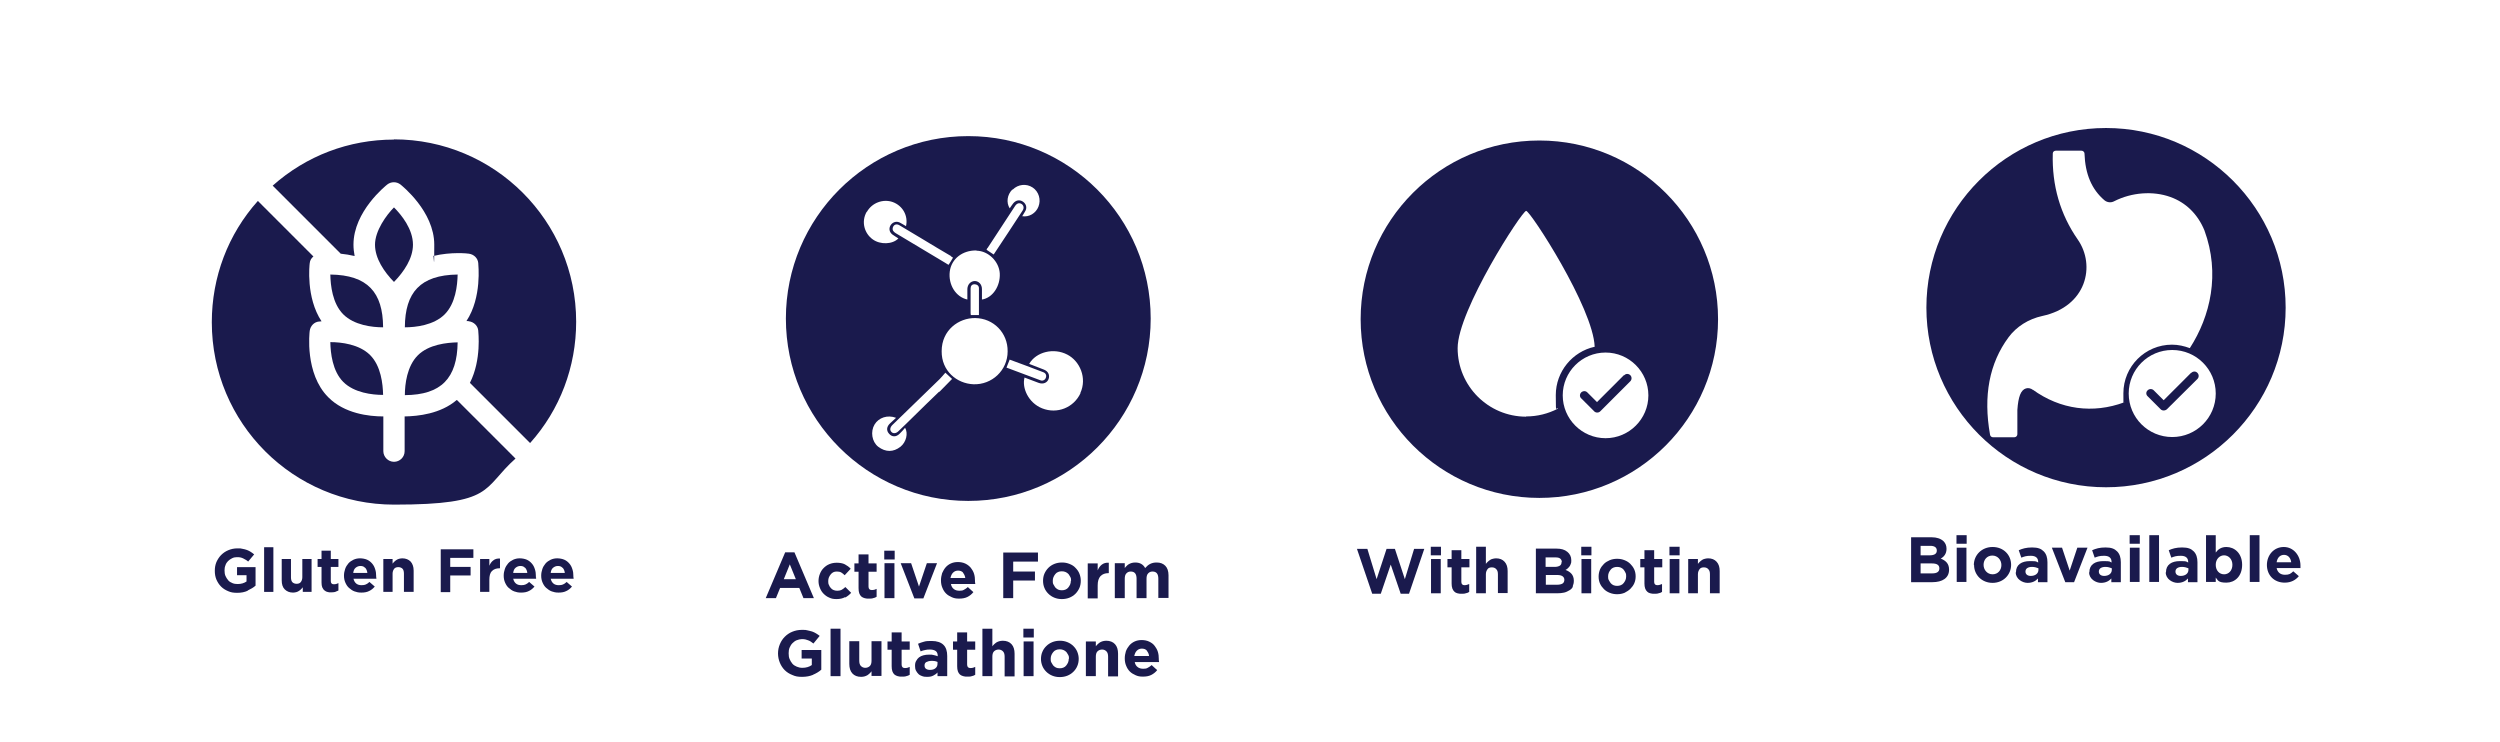 <svg viewBox="0 0 1080 320.6" version="1.1" xmlns="http://www.w3.org/2000/svg" id="Layer_1">
  
  <defs>
    <style>
      .st0 {
        fill: #1a1a4d;
      }

      .st1 {
        fill: #fff;
      }

      .st2 {
        isolation: isolate;
      }
    </style>
  </defs>
  <rect height="320.6" width="1080" class="st1"></rect>
  <path d="M197.3,172.8c-7,6-16.7,7-22.5,7.1v15c0,2.6-2.1,4.6-4.6,4.6s-4.6-2.1-4.6-4.6v-15c-6.2,0-16.8-1.2-23.8-8.3-10.2-10.2-8.1-28-8-28.7.3-2.1,1.9-3.8,4-4,.1,0,.5,0,1.1-.1-6.8-10.3-5.2-24.4-5.1-25.1.1-1.2.7-2.2,1.6-2.9l-24-24c-12.9,14.4-19.9,32.9-19.9,52.4,0,43.6,35.2,78.8,78.8,78.8s37.9-7,52.4-19.9l-25.2-25.2h0ZM170.2,60.3c-19.5,0-37.9,7-52.4,19.9l29.4,29.4c1.9.2,3.9.5,6,1-.3-1.6-.5-3.2-.5-4.9,0-14.4,14-25.5,14.6-26,1.7-1.3,4-1.3,5.7,0,.6.5,14.6,11.6,14.6,26s-.2,3.3-.5,4.9c7.8-1.9,15.1-1.1,15.5-1,2.1.3,3.8,1.9,4,4,0,.7,1.7,14.8-5.1,25.1.6,0,1,0,1.1.1,2.1.3,3.8,1.9,4,4,0,.6,1.5,12.6-3.6,22.6l26,26c12.9-14.4,19.9-32.9,19.9-52.4,0-43.6-35.3-78.8-78.8-78.8h0Z" class="st0"></path>
  <path d="M197.7,147.9c-.2,15.5-7.1,22.7-22.8,22.8,0-4.7.9-12.5,5.6-17.2,4.7-4.7,12.5-5.5,17.2-5.6h0Z" class="st0"></path>
  <path d="M165.5,170.6c-4.7,0-12.5-.9-17.2-5.6s-5.5-12.5-5.6-17.2c4.7,0,12.5.9,17.2,5.6s5.5,12.5,5.6,17.2h0Z" class="st0"></path>
  <path d="M165.5,141.4c-4.7,0-12.5-.9-17.2-5.6s-5.5-12.5-5.6-17.2c16.2.2,22.7,7.8,22.8,22.7h0Z" class="st0"></path>
  <path d="M174.9,141.4c4.7,0,12.5-.9,17.2-5.6s5.5-12.5,5.6-17.2c-16.2.2-22.7,7.8-22.8,22.7h0Z" class="st0"></path>
  <path d="M178.4,105.7c0,6-4,11.8-8.2,16.1-4.2-4.3-8.2-10.1-8.2-16.1s4.9-12.8,8.2-16.1c3.3,3.3,8.2,9.4,8.2,16.1h0Z" class="st0"></path>
  <path d="M107,255.2c-1.3.6-2.8.9-4.5.9s-2.8-.2-3.9-.7c-1.2-.5-2.2-1.1-3.1-2-.9-.9-1.5-1.9-2-3-.5-1.2-.7-2.4-.7-3.8h0c0-1.4.2-2.6.7-3.8.5-1.1,1.2-2.2,2-3,.9-.9,1.9-1.6,3.1-2.1s2.5-.8,3.9-.8,1.6,0,2.3.2c.7.1,1.3.3,1.9.5s1.1.5,1.6.8c.5.3,1,.7,1.5,1.1l-2.6,3.1c-.3-.3-.7-.6-1.1-.8s-.7-.4-1.1-.6-.8-.3-1.2-.4-.9-.1-1.5-.1-1.4.1-2.1.5c-.6.3-1.2.7-1.7,1.2-.5.5-.9,1.1-1.1,1.8-.3.7-.4,1.4-.4,2.2h0c0,.9.1,1.7.4,2.4.3.7.7,1.3,1.2,1.9s1.1.9,1.8,1.2,1.4.4,2.3.4c1.5,0,2.8-.4,3.8-1.1v-2.7h-4.1v-3.5h8v8c-.9.8-2.1,1.5-3.4,2.1h0Z" class="st0"></path>
  <path d="M114.1,255.7v-19.3h4v19.3h-4Z" class="st0"></path>
  <path d="M130.8,255.7v-2c-.2.3-.5.6-.8.9s-.6.5-.9.7-.7.4-1.1.5c-.4.1-.9.2-1.4.2-1.5,0-2.7-.5-3.6-1.4s-1.3-2.2-1.3-3.9v-9.2h4v7.9c0,.9.2,1.7.6,2.1s1,.7,1.8.7,1.4-.2,1.8-.7.7-1.2.7-2.1v-7.9h4v14.2h-4,0Z" class="st0"></path>
  <path d="M144.9,255.7c-.5.1-1.1.2-1.8.2s-1.2,0-1.7-.2c-.5-.1-.9-.4-1.3-.7-.4-.3-.6-.8-.9-1.3-.2-.5-.3-1.2-.3-2.1v-6.7h-1.7v-3.4h1.7v-3.6h4v3.6h3.3v3.4h-3.3v6.1c0,.9.4,1.4,1.3,1.4s1.4-.2,2-.5v3.2c-.4.2-.9.4-1.4.6h0Z" class="st0"></path>
  <path d="M162.6,249.5c0,.1,0,.3,0,.5h-9.9c.2.9.6,1.6,1.2,2.1s1.4.7,2.3.7,1.3-.1,1.8-.3,1.1-.6,1.6-1.1l2.3,2c-.7.8-1.5,1.5-2.4,1.9-.9.5-2.1.7-3.4.7s-2-.2-2.9-.5-1.7-.9-2.4-1.5-1.2-1.4-1.6-2.3-.6-1.9-.6-3h0c0-1.1.2-2,.5-2.9.3-.9.8-1.7,1.4-2.4.6-.7,1.4-1.2,2.2-1.6.9-.4,1.8-.6,2.8-.6s2.2.2,3.1.6c.9.4,1.6,1,2.2,1.7.6.7,1,1.5,1.3,2.5.3.9.4,1.9.4,2.9h0v.6h0ZM157.7,245.3c-.5-.6-1.2-.8-2-.8s-1.5.3-2.1.8-.9,1.3-1,2.2h6.1c-.1-.9-.4-1.6-.9-2.2h0Z" class="st0"></path>
  <path d="M174.5,255.7v-7.9c0-.9-.2-1.7-.6-2.1s-1-.7-1.8-.7-1.4.2-1.8.7c-.4.5-.7,1.2-.7,2.1v7.9h-4v-14.2h4v2c.2-.3.5-.6.8-.9s.6-.5.9-.7c.3-.2.7-.4,1.1-.5s.9-.2,1.4-.2c1.5,0,2.7.5,3.6,1.4.8.9,1.3,2.2,1.3,3.9v9.2h-4Z" class="st0"></path>
  <path d="M194.5,240.9v4h8.8v3.7h-8.8v7.2h-4.1v-18.5h14.1v3.7h-10Z" class="st0"></path>
  <path d="M215.7,245.5c-1.3,0-2.4.4-3.2,1.2s-1.1,2.1-1.1,3.8v5.2h-4v-14.2h4v2.9c.4-1,1-1.8,1.7-2.3.7-.6,1.7-.9,2.9-.8v4.2h-.2Z" class="st0"></path>
  <path d="M231.6,249.5c0,.1,0,.3,0,.5h-9.9c.2.9.6,1.6,1.2,2.1s1.4.7,2.3.7,1.3-.1,1.8-.3,1.1-.6,1.6-1.1l2.3,2c-.7.8-1.5,1.5-2.4,1.9-.9.5-2.1.7-3.4.7s-2-.2-2.9-.5-1.7-.9-2.4-1.5-1.2-1.4-1.6-2.3-.6-1.9-.6-3h0c0-1.1.2-2,.5-2.9.3-.9.8-1.7,1.4-2.4.6-.7,1.4-1.2,2.2-1.6.9-.4,1.8-.6,2.8-.6s2.2.2,3.1.6c.9.4,1.6,1,2.2,1.7.6.7,1,1.5,1.3,2.5.3.9.4,1.9.4,2.9h0v.6h0ZM226.8,245.3c-.5-.6-1.2-.8-2-.8s-1.5.3-2.1.8-.9,1.3-1,2.2h6.1c-.1-.9-.4-1.6-.9-2.2h0Z" class="st0"></path>
  <path d="M247.8,249.5c0,.1,0,.3,0,.5h-9.9c.2.9.6,1.6,1.2,2.1s1.4.7,2.3.7,1.3-.1,1.8-.3,1.1-.6,1.6-1.1l2.3,2c-.7.8-1.5,1.5-2.4,1.9-.9.5-2.1.7-3.4.7s-2-.2-2.9-.5-1.7-.9-2.4-1.5-1.2-1.4-1.6-2.3-.6-1.9-.6-3h0c0-1.1.2-2,.5-2.9.3-.9.8-1.7,1.4-2.4.6-.7,1.4-1.2,2.2-1.6.9-.4,1.8-.6,2.8-.6s2.2.2,3.1.6c.9.4,1.6,1,2.2,1.7.6.7,1,1.5,1.3,2.5.3.9.4,1.9.4,2.9h0v.6h0ZM243,245.3c-.5-.6-1.2-.8-2-.8s-1.5.3-2.1.8-.9,1.3-1,2.2h6.1c-.1-.9-.4-1.6-.9-2.2h0Z" class="st0"></path>
  <path d="M988.7,142.7v73.4h-73.4l11.5-1.7c29.5-6.5,53.8-30.9,60.3-60.4l1.7-11.2h0Z" class="st1"></path>
  <g id="Unique">
    <g>
      <path d="M909.8,55.3c-42.9,0-77.6,34.8-77.6,77.6s34.8,77.6,77.6,77.6,77.6-34.8,77.6-77.6-34.8-77.6-77.6-77.6ZM878.3,168.5c-1-.8-2.1-1-3.1-.7-2.2.7-3.3,3.5-3.7,9.3v10.5c0,.7-.6,1.3-1.3,1.3h-9.2c-.6,0-1.2-.4-1.3-1.1-3-16.8-.3-30.9,8-42.1,3.4-4.6,8.6-7.9,14.6-9.2,19.1-4.1,23.1-21.8,15.3-33-7.6-10.9-11.2-23.4-10.8-37.2,0-.7.6-1.2,1.3-1.2h11.1c.7,0,1.3.6,1.3,1.2.3,8.9,3.1,15.5,8.6,20.2,1.2,1,2.9,1.2,4.3.4,7.5-3.8,16.7-4.5,24.2-1.8,6.7,2.4,11.8,7.4,14.7,14.4,0,0,0,0,0,0,6.9,18.8,2.6,37.1-6.3,50.9-2.4-.9-5-1.5-7.7-1.5-11.6,0-21,9.4-21,21s.1,2.7.4,3.9c-13.5,5-27.6,3.2-39.6-5.5h0ZM938.4,188.8c-10.4,0-18.8-8.4-18.8-18.8s8.4-18.8,18.8-18.8,18.8,8.4,18.8,18.8-8.4,18.8-18.8,18.8Z" class="st0"></path>
      <path d="M946.5,161.1l-11.8,11.8-4.3-4.3c-.7-.7-1.9-.7-2.6,0-.8.7-.8,1.9,0,2.6l5.6,5.6c.7.7,1.9.7,2.7,0l13.2-13.1c.7-.7.7-1.9,0-2.6-.7-.8-1.9-.8-2.7,0h0Z" class="st0"></path>
    </g>
    <g class="st2">
      <g class="st2">
        <path d="M825.5,232.1h9c2.2,0,3.9.6,5.1,1.7.9.9,1.3,2,1.3,3.3h0c0,2.2-1.2,3.5-2.5,4.2,2.2.9,3.6,2.2,3.6,4.8h0c0,3.6-2.9,5.4-7.2,5.4h-9.2v-19.4ZM836.7,237.8c0-1.3-1-2-2.8-2h-4.2v4.1h3.9c1.9,0,3.1-.6,3.1-2h0ZM837.8,245.5c0-1.3-.9-2.1-3.2-2.1h-4.9v4.3h5.1c1.9,0,3-.7,3-2.1h0Z" class="st0"></path>
        <path d="M845.2,231.2h4.4v3.7h-4.4v-3.7ZM845.3,236.6h4.2v14.8h-4.2v-14.8Z" class="st0"></path>
        <path d="M852.7,244.1h0c0-4.3,3.4-7.8,8.1-7.8s8,3.4,8,7.7h0c0,4.3-3.4,7.8-8,7.8s-8-3.4-8-7.7ZM864.6,244.1h0c0-2.2-1.6-4.1-3.9-4.1s-3.8,1.8-3.8,4h0c0,2.2,1.6,4.1,3.9,4.1s3.8-1.8,3.8-4Z" class="st0"></path>
        <path d="M870.9,247.2h0c0-3.3,2.5-4.8,6-4.8s2.5.2,3.6.6v-.2c0-1.8-1.1-2.7-3.2-2.7s-2.7.3-4.1.8l-1.1-3.2c1.6-.7,3.2-1.2,5.8-1.2s3.9.6,5,1.7,1.6,2.7,1.6,4.7v8.6h-4.1v-1.6c-1,1.1-2.4,1.9-4.5,1.9s-5.1-1.6-5.1-4.5ZM880.6,246.2v-.7c-.7-.3-1.7-.6-2.7-.6-1.8,0-2.9.7-2.9,2h0c0,1.2.9,1.9,2.3,1.9,2,0,3.3-1.1,3.3-2.6Z" class="st0"></path>
        <path d="M886.3,236.6h4.5l3.3,9.9,3.3-9.9h4.4l-5.8,14.9h-3.8l-5.8-14.9Z" class="st0"></path>
        <path d="M902.6,247.2h0c0-3.3,2.5-4.8,6-4.8s2.5.2,3.6.6v-.2c0-1.8-1.1-2.7-3.2-2.7s-2.7.3-4.1.8l-1.1-3.2c1.6-.7,3.2-1.2,5.8-1.2s3.9.6,5,1.7c1.1,1.1,1.6,2.7,1.6,4.7v8.6h-4.1v-1.6c-1,1.1-2.4,1.9-4.5,1.9s-5.1-1.6-5.1-4.5ZM912.3,246.2v-.7c-.7-.3-1.7-.6-2.7-.6-1.8,0-2.9.7-2.9,2h0c0,1.2.9,1.9,2.3,1.9,2,0,3.3-1.1,3.3-2.6Z" class="st0"></path>
        <path d="M920,231.2h4.4v3.7h-4.4v-3.7ZM920.1,236.6h4.2v14.8h-4.2v-14.8Z" class="st0"></path>
        <path d="M928.5,231.2h4.2v20.2h-4.2v-20.2Z" class="st0"></path>
        <path d="M935.7,247.2h0c0-3.3,2.5-4.8,6-4.8s2.5.2,3.6.6v-.2c0-1.8-1.1-2.7-3.2-2.7s-2.7.3-4.1.8l-1.1-3.2c1.6-.7,3.2-1.2,5.8-1.2s3.9.6,5,1.7,1.6,2.7,1.6,4.7v8.6h-4.1v-1.6c-1,1.1-2.4,1.9-4.5,1.9s-5.1-1.6-5.1-4.5ZM945.4,246.2v-.7c-.7-.3-1.7-.6-2.7-.6-1.8,0-2.9.7-2.9,2h0c0,1.2.9,1.9,2.3,1.9,2,0,3.3-1.1,3.3-2.6Z" class="st0"></path>
        <path d="M957.2,249.5v1.9h-4.2v-20.2h4.2v7.5c1-1.4,2.4-2.4,4.6-2.4,3.5,0,6.8,2.7,6.8,7.7h0c0,5-3.2,7.7-6.8,7.7s-3.6-1-4.6-2.2ZM964.4,244h0c0-2.5-1.7-4.1-3.6-4.1s-3.6,1.6-3.6,4.1h0c0,2.5,1.6,4.1,3.6,4.1s3.6-1.6,3.6-4.1Z" class="st0"></path>
        <path d="M971.9,231.2h4.2v20.2h-4.2v-20.2Z" class="st0"></path>
        <path d="M979.3,244.1h0c0-4.3,3-7.8,7.3-7.8s7.2,3.8,7.2,8,0,.7,0,1.1h-10.3c.4,1.9,1.7,2.9,3.6,2.9s2.4-.4,3.6-1.5l2.4,2.1c-1.4,1.7-3.4,2.8-6.1,2.8-4.5,0-7.7-3.1-7.7-7.7ZM989.8,242.9c-.2-1.9-1.4-3.2-3.1-3.2s-2.9,1.2-3.2,3.2h6.3Z" class="st0"></path>
      </g>
    </g>
  </g>
  <g id="Non-GMO">
    <path d="M418.3,58.8c-43.5,0-78.8,35.3-78.8,78.8s35.3,78.8,78.8,78.8,78.8-35.3,78.8-78.8-35.3-78.8-78.8-78.8ZM437.5,81.9c2.3-2.3,5.9-2.7,8.6-.9,2.7,1.8,3.7,5.3,2.5,8.3-1.1,2.8-4,4.6-7,4.1.4-.7.8-1.3,1.2-2,1-1.5.6-3.3-.9-4.3-1.5-1-3.2-.6-4.3.9-.5.6-.9,1.3-1.4,2-1.6-2.5-1.1-5.9,1.1-8.1h0ZM426.6,107.2c4-6.1,7.9-12.1,11.9-18.2.8-1.2,1.8-1.5,2.8-.9.9.6,1.2,1.7.5,2.8-4.1,6.3-8.3,12.7-12.5,19,0,0,0,0-.1,0-1-.6-1.9-1.3-3-2,.1-.3.2-.6.4-.8h0ZM421.9,108.3c5.1.1,9.7,4.7,10,9.8.3,5.5-3.1,10.6-7.7,11.3,0-1.5,0-3,0-4.5,0-2-1.3-3.4-3-3.5-1.8,0-3.2,1.4-3.3,3.4,0,.8,0,1.5,0,2.3v2.3c-5-1.1-8.3-6.4-7.6-12.1.7-5.5,5.5-9.2,11.5-9.1h0ZM422.9,136.1h-3.5c0-.3-.1-.6-.1-.8,0-3.6,0-7.1,0-10.7,0-1.1.6-1.8,1.7-1.8,1,0,1.9.6,1.9,1.7,0,3.9,0,7.7,0,11.6h0ZM410.8,110.7c.3.2.5.4.9.6-.6,1.1-1.2,2-1.9,3.1-.4-.2-.8-.4-1.2-.7-7.2-4.3-14.5-8.7-21.7-13-.9-.6-1.5-1.2-1.2-2.4.4-1.3,1.6-1.8,3-.9,3.2,1.9,6.5,3.9,9.7,5.8,4.1,2.5,8.3,5,12.4,7.4h0ZM374.5,91.5c2.2-3.9,7-5.7,11.2-4.2,4.3,1.6,6.7,5.9,5.7,10.4-.9-.5-1.6-1-2.4-1.4-1.5-.9-3.2-.5-4.2.9-.9,1.4-.7,3,.7,4.1.8.6,1.7,1.1,2.6,1.7-2.5,2.6-7.8,2.8-11.1.4-3.5-2.5-5.1-7.5-2.6-11.9h0ZM389,193c-3.1,2.4-6.4,2.4-9.6,0-2.8-2.2-3.4-6.6-1.6-9.6,1.8-3,5.6-4.3,9.3-2.9-1,.9-1.8,1.7-2.6,2.4-1.5,1.4-1.7,3.1-.4,4.5,1.2,1.4,3,1.5,4.5,0,.9-.8,1.6-1.7,2.4-2.6,1.4,2.4.5,6.2-2,8.2h0ZM405.7,169.2c-3.6,3.5-7.3,7-10.9,10.6-2.2,2.2-4.5,4.4-6.7,6.5-1,1-2.3,1.1-3,.3-.8-.8-.6-2,.4-3,6.8-6.6,13.6-13.2,20.4-19.8.9-.9,1.7-1.9,2.5-2.8,1.2,1.1,2.1,1.9,2.9,2.7-1.9,1.9-3.7,3.8-5.5,5.6h0ZM420.5,166c-7.2-.3-13.8-5.8-13.7-14.3,0-9.1,7.4-14.4,14.5-14.3,7.9.1,14.1,6.4,14,14.4,0,8.2-6.8,14.5-14.8,14.2ZM436.3,155.4c2.2.8,4.4,1.6,6.5,2.4,2.6,1,5.3,2,7.9,3,1.1.4,1.5,1.4,1.1,2.4-.3.9-1.3,1.5-2.3,1.1-4.9-1.8-9.8-3.7-14.7-5.5.5-1.2.9-2.3,1.4-3.5h0ZM466.8,169.8c-2.9,6.3-10.1,9.2-16.6,6.6-6-2.4-8.8-8.9-7.6-13.3,2,.8,4.1,1.5,6.1,2.3,1.9.7,3.7,0,4.3-1.7.6-1.7-.2-3.4-2.2-4.1-2.1-.8-4.1-1.6-6.2-2.4,3-5.2,10.6-7.1,16.5-4,5.4,2.8,8.6,10.1,5.6,16.6h0Z" class="st0"></path>
    <g>
      <path d="M347.1,258.4l-1.8-4.4h-8.3l-1.8,4.4h-4.4l8.4-19.8h4l8.4,19.8h-4.5ZM341.2,243.8l-2.6,6.4h5.2l-2.6-6.4h0Z" class="st0"></path>
      <path d="M365,258c-.9.5-2.1.8-3.6.8s-2.2-.2-3.1-.6c-1-.4-1.8-1-2.5-1.7-.7-.7-1.2-1.5-1.6-2.5s-.6-1.9-.6-3h0c0-1.1.2-2.1.6-3.1s.9-1.8,1.6-2.5,1.5-1.3,2.5-1.7c1-.4,2-.6,3.2-.6s2.6.2,3.5.7,1.8,1.1,2.5,1.9l-2.6,2.8c-.5-.5-1-.9-1.5-1.2-.5-.3-1.2-.4-1.9-.4s-1,.1-1.5.3c-.4.2-.8.5-1.1.9-.3.4-.6.8-.8,1.3s-.3,1-.3,1.6h0c0,.6,0,1.2.3,1.7.2.5.4.9.8,1.3.3.4.7.7,1.2.9.5.2,1,.3,1.6.3s1.3-.1,1.9-.4c.5-.3,1.1-.7,1.6-1.2l2.5,2.5c-.7.8-1.6,1.5-2.5,2h0Z" class="st0"></path>
      <path d="M377.2,258.4c-.5.2-1.2.2-1.9.2s-1.2,0-1.8-.2c-.5-.1-1-.4-1.4-.7-.4-.4-.7-.8-.9-1.4s-.3-1.3-.3-2.2v-7.1h-1.8v-3.6h1.8v-3.9h4.3v3.9h3.5v3.6h-3.5v6.4c0,1,.5,1.5,1.4,1.5s1.5-.2,2.1-.5v3.4c-.5.3-.9.5-1.5.6h0Z" class="st0"></path>
      <path d="M382,241.7v-3.8h4.5v3.8h-4.5ZM382.1,258.4v-15.1h4.3v15.1h-4.3Z" class="st0"></path>
      <path d="M398.9,258.5h-3.9l-5.9-15.2h4.5l3.4,10.1,3.4-10.1h4.4l-5.9,15.2Z" class="st0"></path>
      <path d="M421.3,251.8c0,.1,0,.3,0,.5h-10.5c.2,1,.6,1.7,1.3,2.2.6.5,1.5.7,2.4.7s1.4-.1,1.9-.4,1.1-.6,1.7-1.2l2.4,2.2c-.7.9-1.6,1.6-2.6,2.1-1,.5-2.2.7-3.6.7s-2.2-.2-3.1-.6-1.8-.9-2.5-1.6-1.2-1.5-1.6-2.5c-.4-.9-.6-2-.6-3.2h0c0-1.1.2-2.1.5-3.1.4-.9.9-1.8,1.5-2.5s1.4-1.3,2.3-1.7c.9-.4,1.9-.6,3-.6s2.3.2,3.3.7,1.7,1.1,2.3,1.8c.6.8,1.1,1.6,1.4,2.6s.4,2,.4,3.1h0c0,.3,0,.4,0,.6h0ZM416.1,247.4c-.5-.6-1.3-.9-2.2-.9s-1.6.3-2.2.9-.9,1.4-1.1,2.3h6.4c-.1-.9-.5-1.7-1-2.3h0Z" class="st0"></path>
      <path d="M437.7,242.7v4.2h9.4v3.9h-9.4v7.6h-4.3v-19.7h15v3.9h-10.6Z" class="st0"></path>
      <path d="M466.3,254c-.4.9-1,1.8-1.7,2.5s-1.6,1.3-2.6,1.7-2.1.6-3.3.6-2.2-.2-3.2-.6-1.9-1-2.6-1.7c-.7-.7-1.3-1.5-1.7-2.5-.4-.9-.6-2-.6-3.1h0c0-1.1.2-2.2.6-3.1s1-1.8,1.7-2.5,1.6-1.3,2.6-1.7c1-.4,2.1-.6,3.3-.6s2.2.2,3.2.6c1,.4,1.9.9,2.6,1.7.7.7,1.3,1.5,1.7,2.5s.6,2,.6,3.1h0c0,1.1-.2,2.2-.6,3.1h0ZM462.7,250.9c0-.6,0-1.1-.3-1.6s-.5-.9-.8-1.3c-.4-.4-.8-.7-1.3-.9-.5-.2-1-.3-1.6-.3s-1.2.1-1.6.3c-.5.2-.9.5-1.2.9-.3.4-.6.8-.8,1.3s-.3,1-.3,1.6h0c0,.6,0,1.1.3,1.6s.5.9.8,1.3c.4.4.8.7,1.2.9s1,.3,1.6.3,1.2-.1,1.6-.3c.5-.2.9-.5,1.2-.9.3-.4.6-.8.8-1.3s.3-1,.3-1.6h0c0,0,0,0,0,0Z" class="st0"></path>
      <path d="M478.8,247.6c-1.4,0-2.5.4-3.4,1.3-.8.9-1.2,2.2-1.2,4v5.6h-4.3v-15.1h4.3v3c.4-1,1-1.9,1.8-2.5s1.8-.9,3-.8v4.5h-.2,0Z" class="st0"></path>
      <path d="M500.4,258.4v-8.4c0-1-.2-1.8-.6-2.3s-1-.8-1.9-.8-1.4.3-1.9.8-.7,1.3-.7,2.3v8.4h-4.3v-8.4c0-1-.2-1.8-.6-2.3s-1-.8-1.9-.8-1.4.3-1.9.8c-.5.5-.7,1.3-.7,2.3v8.4h-4.3v-15.1h4.3v2.1c.2-.3.5-.6.8-.9.3-.3.6-.6,1-.8.4-.2.8-.4,1.2-.5.4-.1.9-.2,1.5-.2,1,0,1.9.2,2.6.6.7.4,1.3,1,1.7,1.8.7-.8,1.4-1.4,2.2-1.8s1.7-.6,2.8-.6c1.6,0,2.8.5,3.7,1.4.9.9,1.4,2.3,1.4,4.1v9.8h-4.3,0Z" class="st0"></path>
      <path d="M351.3,291.5c-1.4.6-3,.9-4.8.9s-2.9-.2-4.2-.8c-1.3-.5-2.4-1.2-3.3-2.1s-1.6-2-2.1-3.2c-.5-1.2-.8-2.6-.8-4h0c0-1.5.3-2.8.8-4,.5-1.2,1.2-2.3,2.1-3.2.9-.9,2-1.7,3.3-2.2,1.2-.5,2.6-.8,4.1-.8s1.7,0,2.4.2,1.4.3,2,.5,1.2.5,1.7.8c.5.3,1.1.7,1.6,1.1l-2.7,3.3c-.4-.3-.8-.6-1.1-.8s-.8-.5-1.2-.6-.8-.3-1.3-.4-1-.1-1.5-.1-1.5.2-2.2.5c-.7.3-1.3.8-1.8,1.3s-.9,1.2-1.2,1.9c-.3.7-.4,1.5-.4,2.4h0c0,1,.1,1.8.4,2.5s.7,1.4,1.2,2,1.2,1,1.9,1.3,1.5.5,2.4.5c1.6,0,3-.4,4.1-1.2v-2.8h-4.4v-3.7h8.5v8.5c-1,.9-2.2,1.6-3.6,2.2h0Z" class="st0"></path>
      <path d="M358.8,292.1v-20.5h4.3v20.5h-4.3Z" class="st0"></path>
      <path d="M376.5,292.1v-2.1c-.2.3-.5.6-.8.9-.3.3-.6.5-1,.8-.4.2-.8.4-1.2.5s-.9.2-1.5.2c-1.6,0-2.9-.5-3.8-1.5-.9-1-1.3-2.4-1.3-4.1v-9.8h4.3v8.4c0,1,.2,1.8.7,2.3s1.1.8,1.9.8,1.5-.3,2-.8.7-1.3.7-2.3v-8.4h4.3v15h-4.3Z" class="st0"></path>
      <path d="M391.5,292.1c-.5.2-1.2.2-1.9.2s-1.2,0-1.8-.2c-.5-.1-1-.4-1.4-.7-.4-.4-.7-.8-.9-1.4s-.3-1.3-.3-2.2v-7.1h-1.8v-3.6h1.8v-3.9h4.3v3.9h3.5v3.6h-3.5v6.4c0,1,.5,1.5,1.4,1.5s1.5-.2,2.1-.5v3.4c-.5.3-.9.5-1.5.6h0Z" class="st0"></path>
      <path d="M405,292.1v-1.6c-.5.6-1.1,1-1.9,1.4s-1.6.5-2.7.5-1.4-.1-2-.3-1.2-.5-1.6-.9-.8-.9-1.1-1.5-.4-1.2-.4-2h0c0-.9.1-1.6.5-2.2.3-.6.7-1.1,1.2-1.5.5-.4,1.2-.7,1.9-.9.7-.2,1.6-.3,2.5-.3s1.4,0,2,.2c.6.1,1.1.3,1.7.5v-.2c0-.9-.3-1.6-.8-2s-1.4-.7-2.4-.7-1.5,0-2.2.2c-.6.1-1.3.3-2,.6l-1.1-3.3c.8-.4,1.7-.6,2.6-.9s2-.3,3.3-.3c2.3,0,4,.6,5.1,1.7,1.1,1.1,1.6,2.7,1.6,4.8v8.7h-4.1,0ZM405.1,286c-.4-.2-.8-.3-1.2-.4s-1-.1-1.5-.1c-.9,0-1.6.2-2.2.5s-.8.9-.8,1.5h0c0,.6.2,1.1.6,1.4.4.3,1,.5,1.7.5,1,0,1.8-.2,2.4-.7.6-.5.9-1.1.9-1.9v-.8h0Z" class="st0"></path>
      <path d="M419.8,292.1c-.5.2-1.2.2-1.9.2s-1.2,0-1.8-.2c-.5-.1-1-.4-1.4-.7-.4-.4-.7-.8-.9-1.4s-.3-1.3-.3-2.2v-7.1h-1.8v-3.6h1.8v-3.9h4.3v3.9h3.5v3.6h-3.5v6.4c0,1,.5,1.5,1.4,1.5s1.5-.2,2.1-.5v3.4c-.5.3-.9.5-1.5.6h0Z" class="st0"></path>
      <path d="M434,292.1v-8.4c0-1-.2-1.8-.7-2.3-.5-.5-1.1-.8-1.9-.8s-1.5.3-2,.8-.7,1.3-.7,2.3v8.4h-4.3v-20.5h4.3v7.6c.2-.3.5-.6.8-.9.3-.3.6-.5,1-.8.4-.2.8-.4,1.2-.5s.9-.2,1.5-.2c1.6,0,2.9.5,3.8,1.5.9,1,1.3,2.4,1.3,4.1v9.8h-4.3,0Z" class="st0"></path>
      <path d="M442.1,275.4v-3.8h4.5v3.8h-4.5ZM442.2,292.1v-15h4.3v15h-4.3Z" class="st0"></path>
      <path d="M465.4,287.7c-.4,1-1,1.8-1.7,2.5s-1.6,1.3-2.6,1.7-2.1.6-3.3.6-2.2-.2-3.2-.6-1.9-1-2.6-1.7-1.3-1.5-1.7-2.5c-.4-1-.6-2-.6-3h0c0-1.1.2-2.2.6-3.1.4-1,1-1.8,1.7-2.5s1.6-1.3,2.6-1.7c1-.4,2.1-.6,3.3-.6s2.2.2,3.2.6c1,.4,1.9,1,2.6,1.7.7.7,1.3,1.5,1.7,2.5s.6,2,.6,3h0c0,1.1-.2,2.2-.6,3.1h0ZM461.8,284.6c0-.6,0-1.1-.3-1.6s-.5-.9-.8-1.3c-.4-.4-.8-.7-1.3-.9-.5-.2-1-.3-1.6-.3s-1.2.1-1.6.3c-.5.2-.9.5-1.2.9-.3.4-.6.8-.8,1.3s-.3,1-.3,1.6h0c0,.6,0,1.1.3,1.6s.5.9.8,1.3c.4.4.8.7,1.2.9s1,.3,1.6.3,1.2-.1,1.6-.3c.5-.2.9-.5,1.2-.9.3-.4.6-.8.8-1.3s.3-1,.3-1.6h0c0,0,0,0,0,0Z" class="st0"></path>
      <path d="M478.7,292.1v-8.4c0-1-.2-1.8-.7-2.3-.5-.5-1.1-.8-1.9-.8s-1.5.3-2,.8-.7,1.3-.7,2.3v8.4h-4.3v-15h4.3v2.1c.2-.3.5-.6.8-.9.3-.3.6-.5,1-.8.4-.2.8-.4,1.2-.5s.9-.2,1.5-.2c1.6,0,2.9.5,3.8,1.5.9,1,1.3,2.4,1.3,4.1v9.8h-4.3,0Z" class="st0"></path>
      <path d="M500.7,285.5c0,.1,0,.3,0,.5h-10.5c.2,1,.6,1.7,1.3,2.2.6.5,1.5.7,2.4.7s1.4-.1,1.9-.4,1.1-.6,1.7-1.2l2.4,2.2c-.7.9-1.6,1.6-2.6,2.1-1,.5-2.2.7-3.6.7s-2.2-.2-3.1-.6-1.8-.9-2.5-1.6-1.2-1.5-1.6-2.5c-.4-.9-.6-2-.6-3.2h0c0-1.1.2-2.1.5-3.1.4-1,.9-1.8,1.5-2.5s1.4-1.3,2.3-1.7c.9-.4,1.9-.6,3-.6s2.3.2,3.3.7,1.7,1,2.3,1.8c.6.8,1.1,1.6,1.4,2.6.3,1,.4,2,.4,3.1h0c0,.3,0,.4,0,.6h0ZM495.5,281.1c-.5-.6-1.3-.9-2.2-.9s-1.6.3-2.2.9-.9,1.4-1.1,2.3h6.4c-.1-1-.5-1.7-1-2.3h0Z" class="st0"></path>
    </g>
  </g>
  <g>
    <path d="M665,60.7c-42.7,0-77.2,34.6-77.2,77.2s34.6,77.2,77.2,77.2,77.2-34.6,77.2-77.2-34.6-77.2-77.2-77.2h0ZM659.3,180c-16.4,0-29.6-13.3-29.6-29.6s27.8-59.3,29.6-59.3,29,41.9,29.6,58.7c-9.6,2.1-16.8,10.7-16.8,20.9s.3,4.1.8,5.9c-4.1,2.1-8.7,3.3-13.6,3.3ZM693.6,189.3c-10.2,0-18.5-8.3-18.5-18.5s8.3-18.5,18.5-18.5,18.5,8.3,18.5,18.5-8.3,18.5-18.5,18.5Z" class="st0"></path>
    <path d="M701.5,162.1l-11.6,11.6-4.2-4.2c-.7-.7-1.8-.7-2.6,0-.7.7-.8,1.9,0,2.6l5.6,5.6c.7.7,1.9.7,2.6,0l13-13c.7-.7.7-1.9,0-2.6-.7-.7-1.9-.8-2.6,0h0Z" class="st0"></path>
    <g>
      <path d="M608.8,256.5h-3.7l-4.3-12.6-4.3,12.6h-3.7l-6.6-19.4h4.5l4,13.1,4.3-13.1h3.6l4.3,13.1,4-13.1h4.4l-6.6,19.4h0Z" class="st0"></path>
      <path d="M618.1,239.9v-3.7h4.4v3.7h-4.4ZM618.2,256.3v-14.8h4.2v14.8h-4.2Z" class="st0"></path>
      <path d="M633.2,256.3c-.5.2-1.2.2-1.8.2s-1.2,0-1.8-.2c-.5-.1-1-.4-1.3-.7-.4-.4-.7-.8-.9-1.4s-.3-1.3-.3-2.1v-7h-1.8v-3.6h1.8v-3.8h4.2v3.8h3.5v3.6h-3.5v6.3c0,.9.5,1.4,1.3,1.4s1.4-.2,2.1-.5v3.4c-.4.3-.9.5-1.5.6h0Z" class="st0"></path>
      <path d="M647.1,256.3v-8.2c0-1-.2-1.7-.7-2.2-.4-.5-1.1-.8-1.9-.8s-1.5.2-1.9.8-.7,1.2-.7,2.2v8.2h-4.2v-20.1h4.2v7.4c.2-.3.5-.6.8-.9.3-.3.6-.5,1-.8.3-.2.7-.4,1.2-.5.4-.1.9-.2,1.4-.2,1.6,0,2.8.5,3.7,1.5s1.3,2.3,1.3,4v9.5h-4.2Z" class="st0"></path>
      <path d="M679.5,253.4c-.3.7-.8,1.2-1.5,1.6s-1.4.8-2.3,1c-.9.2-1.9.3-3,.3h-9.2v-19.3h8.9c2,0,3.5.4,4.7,1.4,1.1.9,1.7,2.1,1.7,3.6h0c0,.6,0,1.1-.2,1.5-.1.4-.3.8-.5,1.1s-.5.6-.8.9c-.3.3-.6.5-1,.7,1.1.4,2,1,2.6,1.7.6.7,1,1.7,1,3h0c0,.9-.2,1.7-.5,2.4h0ZM674.7,242.8c0-.6-.2-1.1-.7-1.5s-1.2-.5-2.1-.5h-4.2v4.1h3.9c.9,0,1.7-.2,2.2-.5.5-.3.8-.8.8-1.6h0c0,0,0,0,0,0ZM675.8,250.5c0-.6-.2-1.1-.7-1.5-.5-.4-1.3-.6-2.4-.6h-4.9v4.2h5c.9,0,1.7-.2,2.2-.5s.8-.9.8-1.6h0q0,0,0,0Z" class="st0"></path>
      <path d="M683.1,239.9v-3.7h4.4v3.7h-4.4ZM683.2,256.3v-14.8h4.2v14.8h-4.2Z" class="st0"></path>
      <path d="M706,252c-.4.9-1,1.7-1.7,2.4s-1.6,1.2-2.5,1.7c-1,.4-2,.6-3.2.6s-2.2-.2-3.2-.6-1.8-.9-2.5-1.6-1.3-1.5-1.7-2.4c-.4-.9-.6-1.9-.6-3h0c0-1.1.2-2.1.6-3.1.4-.9,1-1.7,1.7-2.4s1.6-1.2,2.5-1.6c1-.4,2-.6,3.2-.6s2.2.2,3.2.6c1,.4,1.8.9,2.5,1.6.7.7,1.3,1.5,1.7,2.4.4.9.6,1.9.6,3h0c0,1.1-.2,2.1-.6,3ZM702.5,249c0-.6,0-1.1-.3-1.6-.2-.5-.5-.9-.8-1.3-.3-.4-.8-.7-1.2-.9-.5-.2-1-.3-1.6-.3s-1.1.1-1.6.3-.9.5-1.2.9-.6.8-.8,1.3c-.2.5-.3,1-.3,1.6h0c0,.6,0,1.1.3,1.6s.5.9.8,1.3c.3.4.8.7,1.2.9.5.2,1,.3,1.6.3s1.1-.1,1.6-.3c.5-.2.9-.5,1.2-.9s.6-.8.8-1.3c.2-.5.3-1,.3-1.6h0c0,0,0,0,0,0Z" class="st0"></path>
      <path d="M716.5,256.3c-.5.2-1.2.2-1.8.2s-1.2,0-1.8-.2c-.5-.1-1-.4-1.3-.7-.4-.4-.7-.8-.9-1.4s-.3-1.3-.3-2.1v-7h-1.8v-3.6h1.8v-3.8h4.2v3.8h3.5v3.6h-3.5v6.3c0,.9.5,1.4,1.3,1.4s1.4-.2,2.1-.5v3.4c-.4.3-.9.5-1.5.6h0Z" class="st0"></path>
      <path d="M721.2,239.9v-3.7h4.4v3.7h-4.4ZM721.3,256.3v-14.8h4.2v14.8h-4.2Z" class="st0"></path>
      <path d="M738.7,256.3v-8.2c0-1-.2-1.7-.7-2.2-.4-.5-1.1-.8-1.9-.8s-1.5.2-1.9.8-.7,1.2-.7,2.2v8.2h-4.2v-14.8h4.2v2.1c.2-.3.5-.6.8-.9.3-.3.6-.5,1-.8.3-.2.7-.4,1.2-.5.4-.1.9-.2,1.4-.2,1.6,0,2.8.5,3.7,1.5s1.3,2.3,1.3,4v9.6h-4.2Z" class="st0"></path>
    </g>
  </g>
</svg>